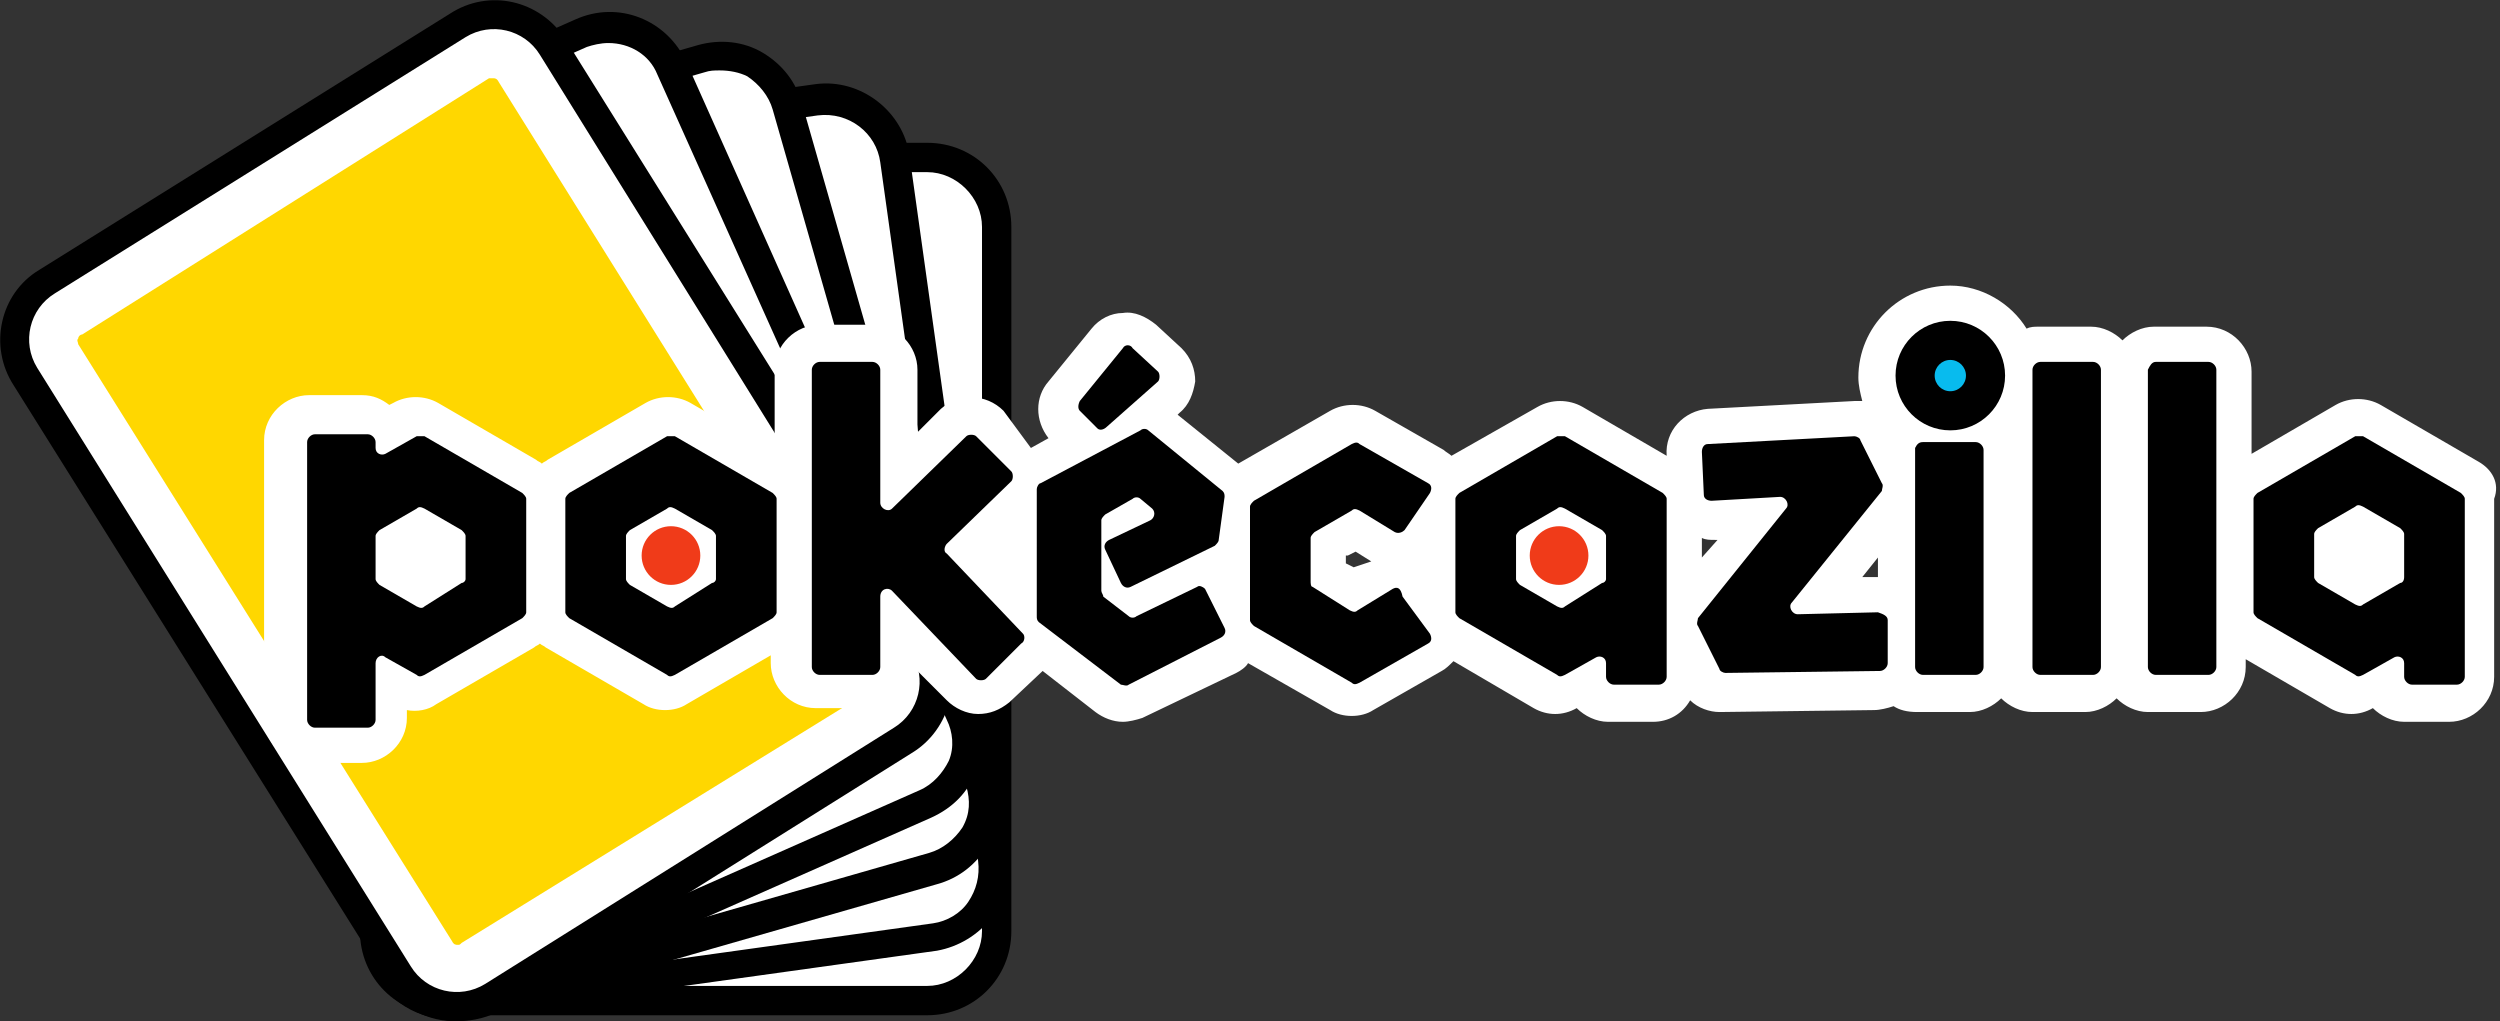 <?xml version="1.0" encoding="utf-8"?>
<!-- Generator: Adobe Illustrator 27.7.0, SVG Export Plug-In . SVG Version: 6.00 Build 0)  -->
<svg version="1.1" id="_レイヤー_2" xmlns="http://www.w3.org/2000/svg" xmlns:xlink="http://www.w3.org/1999/xlink" x="0px"
	 y="0px" viewBox="0 0 127.8 52.2" style="enable-background:new 0 0 127.8 52.2;" xml:space="preserve">
<rect x="0" y="0" width="127.8" height="52.2" fill="#333333" stroke="none"/>
<style type="text/css">
	.st0{fill:#FFFFFF;}
	.st1{fill:#FFD700;}
	.st2{fill:#F03B19;}
	.st3{fill:#08BBEE;}
</style>
<g>
	<g>
		<g>
			<path class="st0" d="M22.7,8.1h24.7c2,0,3.5,1.6,3.5,3.5v36c0,2-1.6,3.5-3.5,3.5H22.7c-2,0-3.5-1.6-3.5-3.5v-36
				C19.2,9.6,20.8,8.1,22.7,8.1z"/>
			<path d="M47.4,51.9H22.7c-2.4,0-4.3-1.9-4.3-4.3v-36c0-2.4,1.9-4.3,4.3-4.3h24.7c2.4,0,4.3,1.9,4.3,4.3v36
				C51.7,50,49.8,51.9,47.4,51.9z M22.7,8.8c-1.5,0-2.8,1.3-2.8,2.8v36c0,1.5,1.3,2.8,2.8,2.8h24.7c1.5,0,2.8-1.3,2.8-2.8v-36
				c0-1.5-1.3-2.8-2.8-2.8H22.7z"/>
		</g>
		<g>
			<path class="st0" d="M17.4,8.6l24.4-3.4c1.9-0.3,3.7,1.1,4,3l5,35.7c0.3,1.9-1.1,3.7-3,4l-24.4,3.4c-1.9,0.3-3.7-1.1-4-3l-5-35.7
				C14.1,10.6,15.4,8.8,17.4,8.6z"/>
			<path d="M22.9,52c-0.9,0-1.8-0.3-2.6-0.9c-0.9-0.7-1.5-1.7-1.7-2.8l-5-35.7c-0.3-2.3,1.3-4.5,3.7-4.9l24.4-3.4
				C44,4,46.2,5.7,46.5,8l5,35.7c0.2,1.1-0.1,2.3-0.8,3.2c-0.7,0.9-1.7,1.5-2.8,1.7L23.5,52C23.3,52,23.1,52,22.9,52z M17.5,9.3
				L17.5,9.3c-1.5,0.2-2.6,1.6-2.4,3.2l5,35.7c0.2,1.5,1.6,2.6,3.2,2.4l24.4-3.4c0.7-0.1,1.4-0.5,1.8-1.1c0.4-0.6,0.6-1.3,0.5-2.1
				l-5-35.7c-0.2-1.5-1.6-2.6-3.2-2.4L17.5,9.3z"/>
		</g>
		<g>
			<path class="st0" d="M12.1,9.8L35.9,3c1.9-0.5,3.8,0.5,4.4,2.4l9.9,34.6c0.5,1.9-0.5,3.8-2.4,4.4L24,51.2
				c-1.9,0.5-3.8-0.5-4.4-2.4L9.7,14.2C9.2,12.3,10.2,10.3,12.1,9.8z"/>
			<path d="M23,52.1c-1.9,0-3.6-1.2-4.1-3.1L9,14.4c-0.3-1.1-0.2-2.3,0.4-3.3c0.6-1,1.5-1.7,2.6-2l23.7-6.8c1.1-0.3,2.3-0.2,3.3,0.4
				c1,0.6,1.7,1.5,2,2.6l9.9,34.6c0.3,1.1,0.2,2.3-0.4,3.3s-1.5,1.7-2.6,2L24.2,52C23.8,52.1,23.4,52.1,23,52.1z M36.8,3.6
				c-0.3,0-0.5,0-0.8,0.1l-23.7,6.8c-0.7,0.2-1.3,0.7-1.7,1.3c-0.4,0.7-0.4,1.4-0.2,2.1l9.9,34.6c0.4,1.5,2,2.3,3.5,1.9l23.7-6.8
				c0.7-0.2,1.3-0.7,1.7-1.3c0.4-0.7,0.4-1.4,0.2-2.1L39.5,5.6c-0.2-0.7-0.7-1.3-1.3-1.7C37.8,3.7,37.3,3.6,36.8,3.6z"/>
		</g>
		<g>
			<path class="st0" d="M7.1,11.8l22.6-10c1.8-0.8,3.9,0,4.7,1.8L49,36.4c0.8,1.8,0,3.9-1.8,4.7l-22.6,10c-1.8,0.8-3.9,0-4.7-1.8
				L5.3,16.4C4.5,14.6,5.3,12.6,7.1,11.8z"/>
			<path d="M23.2,52.2c-1.6,0-3.2-1-3.9-2.5L4.6,16.7c-1-2.2,0-4.7,2.2-5.7L29.4,1c2.2-1,4.7,0,5.7,2.2l14.7,32.9
				c0.5,1,0.5,2.2,0.1,3.3c-0.4,1.1-1.2,1.9-2.3,2.4l-22.6,10C24.4,52.1,23.8,52.2,23.2,52.2z M31.1,2.2c-0.4,0-0.8,0.1-1.1,0.2
				l-22.6,10c-0.7,0.3-1.2,0.9-1.5,1.5c-0.3,0.7-0.2,1.5,0.1,2.1L20.7,49c0.6,1.4,2.3,2,3.7,1.4l22.6-10c0.7-0.3,1.2-0.9,1.5-1.5
				c0.3-0.7,0.2-1.5-0.1-2.1L33.6,3.8C33.2,2.8,32.2,2.2,31.1,2.2z"/>
		</g>
		<g>
			<path class="st0" d="M2.4,14.4L23.4,1.3c1.7-1,3.8-0.5,4.9,1.1L47.3,33c1,1.7,0.5,3.8-1.1,4.9L25.3,51c-1.7,1-3.8,0.5-4.9-1.1
				L1.3,19.3C0.3,17.6,0.8,15.4,2.4,14.4z"/>
			<path d="M23.4,52.2c-1.4,0-2.8-0.7-3.6-2L0.7,19.7C-0.6,17.7,0,15,2,13.8L23,0.7C25-0.6,27.6,0,28.9,2L48,32.6
				c1.3,2,0.6,4.7-1.4,5.9L25.7,51.6C25,52,24.2,52.2,23.4,52.2z M2.8,15c-1.3,0.8-1.7,2.5-0.9,3.8L21,49.4c0.8,1.3,2.5,1.7,3.8,0.9
				l20.9-13.1c1.3-0.8,1.7-2.5,0.9-3.8L27.6,2.8c-0.8-1.3-2.5-1.7-3.8-0.9L2.8,15z"/>
		</g>
		<path class="st1" d="M23.4,48.3c-0.1,0-0.2,0-0.3-0.2L4,17.6c0-0.1-0.1-0.2,0-0.3c0-0.1,0.1-0.2,0.2-0.2L25,4
			C25.1,4,25.2,4,25.2,4c0.1,0,0.2,0,0.3,0.2l19.1,30.6c0.1,0.2,0.1,0.4-0.1,0.5L23.6,48.2C23.5,48.3,23.5,48.3,23.4,48.3z"/>
	</g>
	<g>
		<path class="st0" d="M126.7,23.6l-5-2.9c-0.7-0.4-1.6-0.4-2.3,0l-4.3,2.5v-4.2c0-1.2-1-2.3-2.3-2.3h-2.7c-0.6,0-1.2,0.3-1.6,0.7
			c-0.4-0.4-1-0.7-1.6-0.7h-2.7c-0.2,0-0.4,0-0.6,0.1c-0.8-1.3-2.3-2.2-3.9-2.2c-2.6,0-4.7,2.1-4.7,4.7c0,0.4,0.1,0.8,0.2,1.2
			c-0.1,0-0.2,0-0.4,0l-7.5,0.4c-1.2,0.1-2.2,1.1-2.1,2.4l0,0l-4.3-2.5l0,0c-0.7-0.4-1.6-0.4-2.3,0l-4.4,2.5
			c-0.1-0.1-0.3-0.2-0.4-0.3l-3.5-2c-0.7-0.4-1.6-0.4-2.3,0l-4.7,2.7l-3.1-2.5l0.1-0.1c0.5-0.4,0.7-1,0.8-1.6c0-0.6-0.2-1.2-0.7-1.7
			l-1.3-1.2c-0.5-0.4-1.1-0.7-1.7-0.6c-0.6,0-1.2,0.3-1.6,0.8l-2.2,2.7c-0.7,0.8-0.7,2,0,2.9l-0.9,0.5L51.3,21
			c-0.9-0.9-2.3-0.9-3.2-0.1l-1.2,1.2v-3.2c0-1.2-1-2.3-2.3-2.3h-2.7c-1.2,0-2.3,1-2.3,2.3v4.2l-4.3-2.5l0,0c-0.7-0.4-1.6-0.4-2.3,0
			l-5,2.9c-0.1,0.1-0.2,0.1-0.3,0.2c-0.1-0.1-0.2-0.1-0.3-0.2l-5-2.9l0,0c-0.7-0.4-1.6-0.4-2.3,0l-0.2,0.1c-0.4-0.3-0.8-0.5-1.4-0.5
			h-2.7c-1.2,0-2.3,1-2.3,2.3v14.2c0,1.2,1,2.3,2.3,2.3h2.7c1.2,0,2.3-1,2.3-2.3v-0.4c0.5,0.1,1.1,0,1.5-0.3l5-2.9
			c0.1-0.1,0.2-0.1,0.3-0.2c0.1,0.1,0.2,0.1,0.3,0.2l5,2.9c0.3,0.2,0.7,0.3,1.1,0.3c0.4,0,0.8-0.1,1.1-0.3l4.3-2.5v0.4
			c0,1.2,1,2.3,2.3,2.3h2.7c1.2,0,2.2-0.9,2.3-2.1l1.7,1.7c0.4,0.4,1,0.7,1.6,0.7c0,0,0,0,0,0c0.6,0,1.1-0.2,1.6-0.6l1.7-1.6
			l2.7,2.1c0.4,0.3,0.9,0.5,1.4,0.5c0.3,0,0.7-0.1,1-0.2l4.8-2.3c0.2-0.1,0.5-0.3,0.6-0.5l4.2,2.4c0.3,0.2,0.7,0.3,1.1,0.3
			c0.4,0,0.8-0.1,1.1-0.3l3.5-2c0.2-0.1,0.4-0.3,0.6-0.5l4.1,2.4c0.7,0.4,1.5,0.4,2.2,0c0.4,0.4,1,0.7,1.6,0.7h2.3
			c0.8,0,1.5-0.4,1.9-1.1c0.4,0.4,1,0.6,1.5,0.6c0,0,0,0,0,0l7.9-0.1c0.3,0,0.7-0.1,1-0.2c0.3,0.2,0.7,0.3,1.2,0.3h2.7
			c0.6,0,1.2-0.3,1.6-0.7c0.4,0.4,1,0.7,1.6,0.7h2.7c0.6,0,1.2-0.3,1.6-0.7c0.4,0.4,1,0.7,1.6,0.7h2.7c1.2,0,2.3-1,2.3-2.3v-0.4
			l4.3,2.5c0.7,0.4,1.5,0.4,2.2,0c0.4,0.4,1,0.7,1.6,0.7h2.3c1.2,0,2.3-1,2.3-2.3v-9.1C127.8,24.7,127.4,24,126.7,23.6z M68.9,28.4
			l0.4-0.2l0.8,0.5L69.2,29l-0.4-0.2V28.4z M87,27.5c0.2,0.1,0.4,0.1,0.7,0.1l0.1,0L87,28.5V27.5z M95.2,29.5l0.8-1v1L95.2,29.5z"/>
		<g>
			<path d="M52.2,32.9l-1.8,1.8c-0.1,0.1-0.4,0.1-0.5,0l-4.3-4.5C45.4,30,45,30.1,45,30.5v3.6c0,0.2-0.2,0.4-0.4,0.4h-2.7
				c-0.2,0-0.4-0.2-0.4-0.4V18.9c0-0.2,0.2-0.4,0.4-0.4h2.7c0.2,0,0.4,0.2,0.4,0.4v6.8c0,0.3,0.4,0.5,0.6,0.3l3.8-3.7
				c0.1-0.1,0.4-0.1,0.5,0l1.8,1.8c0.1,0.1,0.1,0.4,0,0.5l-3.3,3.2c-0.1,0.1-0.2,0.4,0,0.5l3.9,4.1C52.4,32.5,52.4,32.8,52.2,32.9z"
				/>
			<path d="M61.6,30.1l1,2c0.1,0.2,0,0.4-0.2,0.5L57.7,35c-0.1,0.1-0.3,0-0.4,0l-4.2-3.2c-0.1-0.1-0.1-0.2-0.1-0.3V25
				c0-0.1,0.1-0.3,0.2-0.3l5.1-2.7c0.1-0.1,0.3-0.1,0.4,0l3.8,3.1c0.1,0.1,0.1,0.2,0.1,0.3l-0.3,2.2c0,0.1-0.1,0.2-0.2,0.3l-4.3,2.1
				c-0.2,0.1-0.4,0-0.5-0.2l-0.8-1.7c-0.1-0.2,0-0.4,0.2-0.5l2.1-1c0.2-0.1,0.3-0.4,0.1-0.6l-0.6-0.5c-0.1-0.1-0.3-0.1-0.4,0
				l-1.4,0.8c-0.1,0.1-0.2,0.2-0.2,0.3v3.6c0,0.1,0.1,0.2,0.1,0.3l1.3,1c0.1,0.1,0.3,0.1,0.4,0l3.1-1.5C61.3,29.9,61.5,30,61.6,30.1
				z"/>
			<path d="M104.3,18.5h2.7c0.2,0,0.4,0.2,0.4,0.4v15.2c0,0.2-0.2,0.4-0.4,0.4h-2.7c-0.2,0-0.4-0.2-0.4-0.4V18.9
				C103.9,18.7,104.1,18.5,104.3,18.5z"/>
			<path d="M110.2,18.5h2.7c0.2,0,0.4,0.2,0.4,0.4v15.2c0,0.2-0.2,0.4-0.4,0.4h-2.7c-0.2,0-0.4-0.2-0.4-0.4V18.9
				C109.9,18.7,110,18.5,110.2,18.5z"/>
			<path d="M98.3,22.6h2.7c0.2,0,0.4,0.2,0.4,0.4v11.1c0,0.2-0.2,0.4-0.4,0.4h-2.7c-0.2,0-0.4-0.2-0.4-0.4V22.9
				C98,22.7,98.1,22.6,98.3,22.6z"/>
			<path d="M101.8,19.6l-1.9,1.9c-0.1,0.1-0.4,0.1-0.5,0l-1.9-1.9c-0.1-0.1-0.1-0.4,0-0.5l1.9-1.9c0.1-0.1,0.4-0.1,0.5,0l1.9,1.9
				C102,19.2,102,19.5,101.8,19.6z"/>
			<path d="M79.6,22.3l-5,2.9c-0.1,0.1-0.2,0.2-0.2,0.3v5.8c0,0.1,0.1,0.2,0.2,0.3l5,2.9c0.1,0.1,0.2,0.1,0.4,0l1.6-0.9
				c0.2-0.1,0.5,0,0.5,0.3v0.7c0,0.2,0.2,0.4,0.4,0.4h2.3c0.2,0,0.4-0.2,0.4-0.4v-9.1c0-0.1-0.1-0.2-0.2-0.3l-5-2.9
				C79.8,22.3,79.7,22.3,79.6,22.3z M81.9,29.8L80,31c-0.1,0.1-0.2,0.1-0.4,0l-1.9-1.1c-0.1-0.1-0.2-0.2-0.2-0.3v-2.2
				c0-0.1,0.1-0.2,0.2-0.3l1.9-1.1c0.1-0.1,0.2-0.1,0.4,0l1.9,1.1c0.1,0.1,0.2,0.2,0.2,0.3v2.2C82.1,29.7,82,29.8,81.9,29.8z"/>
			<path d="M21.3,22.3l-1.6,0.9c-0.2,0.1-0.5,0-0.5-0.3v-0.3c0-0.2-0.2-0.4-0.4-0.4h-2.7c-0.2,0-0.4,0.2-0.4,0.4v14.2
				c0,0.2,0.2,0.4,0.4,0.4h2.7c0.2,0,0.4-0.2,0.4-0.4v-2.9c0-0.3,0.3-0.5,0.5-0.3l1.6,0.9c0.1,0.1,0.2,0.1,0.4,0l5-2.9
				c0.1-0.1,0.2-0.2,0.2-0.3v-5.8c0-0.1-0.1-0.2-0.2-0.3l-5-2.9C21.6,22.3,21.4,22.3,21.3,22.3z M23.6,29.8L21.7,31
				c-0.1,0.1-0.2,0.1-0.4,0l-1.9-1.1c-0.1-0.1-0.2-0.2-0.2-0.3v-2.2c0-0.1,0.1-0.2,0.2-0.3l1.9-1.1c0.1-0.1,0.2-0.1,0.4,0l1.9,1.1
				c0.1,0.1,0.2,0.2,0.2,0.3v2.2C23.8,29.7,23.7,29.8,23.6,29.8z"/>
			<path d="M71.2,30.1l-1.8,1.1c-0.1,0.1-0.2,0.1-0.4,0L67.1,30C67,30,67,29.8,67,29.7v-2.2c0-0.1,0.1-0.2,0.2-0.3l1.9-1.1
				c0.1-0.1,0.2-0.1,0.4,0l1.8,1.1c0.2,0.1,0.4,0,0.5-0.1l1.3-1.9c0.1-0.2,0.1-0.4-0.1-0.5l-3.5-2c-0.1-0.1-0.2-0.1-0.4,0l-5,2.9
				c-0.1,0.1-0.2,0.2-0.2,0.3v5.8c0,0.1,0.1,0.2,0.2,0.3l5,2.9c0.1,0.1,0.2,0.1,0.4,0l3.5-2c0.2-0.1,0.2-0.3,0.1-0.5l-1.4-1.9
				C71.6,30,71.4,30,71.2,30.1z"/>
			<path d="M96.5,31.7l0,2.2c0,0.2-0.2,0.4-0.4,0.4l-7.9,0.1c-0.1,0-0.3-0.1-0.3-0.2l-1.1-2.2c-0.1-0.1,0-0.3,0-0.4l4.5-5.6
				c0.2-0.2,0-0.6-0.3-0.6l-3.5,0.2c-0.2,0-0.4-0.1-0.4-0.3l-0.1-2.2c0-0.2,0.1-0.4,0.3-0.4l7.5-0.4c0.1,0,0.3,0.1,0.3,0.2l1.1,2.2
				c0.1,0.1,0,0.3,0,0.4l-4.6,5.7c-0.2,0.2,0,0.6,0.3,0.6l4.1-0.1C96.3,31.4,96.5,31.5,96.5,31.7z"/>
			<path d="M120.4,22.3l-5,2.9c-0.1,0.1-0.2,0.2-0.2,0.3v5.8c0,0.1,0.1,0.2,0.2,0.3l5,2.9c0.1,0.1,0.2,0.1,0.4,0l1.6-0.9
				c0.2-0.1,0.5,0,0.5,0.3v0.7c0,0.2,0.2,0.4,0.4,0.4h2.3c0.2,0,0.4-0.2,0.4-0.4v-9.1c0-0.1-0.1-0.2-0.2-0.3l-5-2.9
				C120.6,22.3,120.5,22.3,120.4,22.3z M122.7,29.8l-1.9,1.1c-0.1,0.1-0.2,0.1-0.4,0l-1.9-1.1c-0.1-0.1-0.2-0.2-0.2-0.3v-2.2
				c0-0.1,0.1-0.2,0.2-0.3l1.9-1.1c0.1-0.1,0.2-0.1,0.4,0l1.9,1.1c0.1,0.1,0.2,0.2,0.2,0.3v2.2C122.9,29.7,122.8,29.8,122.7,29.8z"
				/>
			<path d="M34.1,22.3l-5,2.9c-0.1,0.1-0.2,0.2-0.2,0.3v5.8c0,0.1,0.1,0.2,0.2,0.3l5,2.9c0.1,0.1,0.2,0.1,0.4,0l5-2.9
				c0.1-0.1,0.2-0.2,0.2-0.3v-5.8c0-0.1-0.1-0.2-0.2-0.3l-5-2.9C34.4,22.3,34.2,22.3,34.1,22.3z M36.4,29.8L34.5,31
				c-0.1,0.1-0.2,0.1-0.4,0l-1.9-1.1c-0.1-0.1-0.2-0.2-0.2-0.3v-2.2c0-0.1,0.1-0.2,0.2-0.3l1.9-1.1c0.1-0.1,0.2-0.1,0.4,0l1.9,1.1
				c0.1,0.1,0.2,0.2,0.2,0.3v2.2C36.6,29.7,36.5,29.8,36.4,29.8z"/>
			<circle class="st2" cx="79.7" cy="28.4" r="1.5"/>
			<circle class="st2" cx="34.3" cy="28.4" r="1.5"/>
			<g>
				<circle cx="99.7" cy="19.2" r="2.8"/>
				<circle class="st3" cx="99.7" cy="19.2" r="0.8"/>
			</g>
			<path d="M56.1,21.9L55.2,21c-0.1-0.1-0.1-0.3,0-0.5l2.2-2.7c0.1-0.2,0.4-0.2,0.5,0l1.3,1.2c0.1,0.1,0.1,0.4,0,0.5l-2.6,2.3
				C56.4,22,56.2,22,56.1,21.9z"/>
		</g>
	</g>
</g>
</svg>
